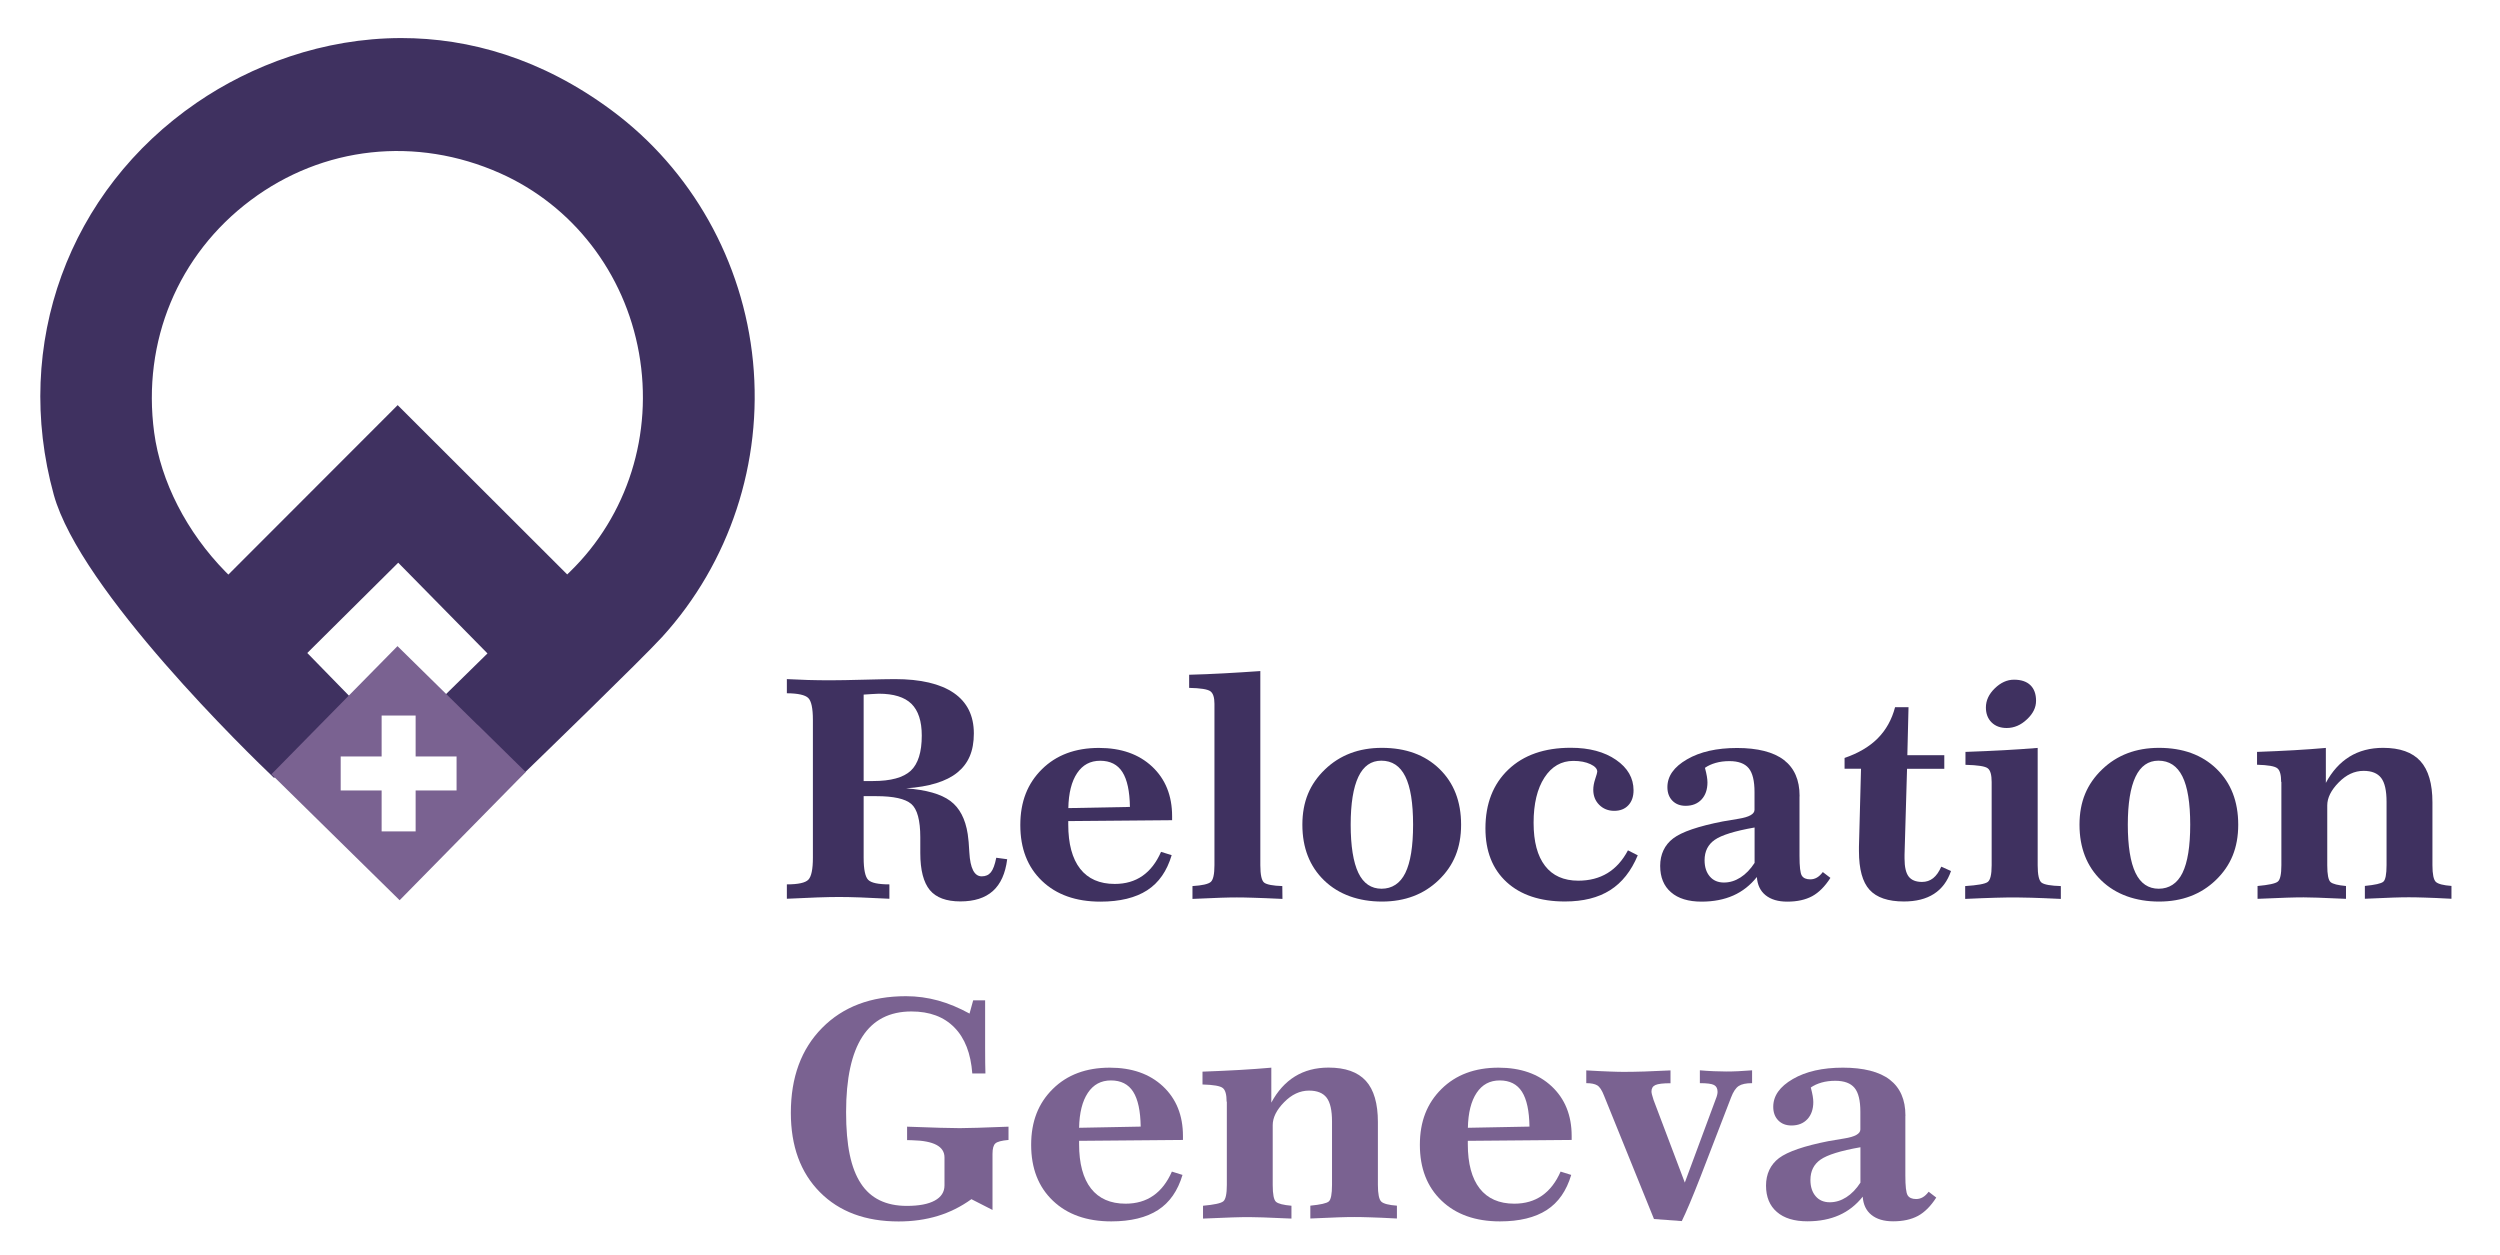 <?xml version="1.0" encoding="UTF-8"?>
<svg id="Layer_8" xmlns="http://www.w3.org/2000/svg" version="1.1" viewBox="0 0 338.94 170.12">
  <!-- Generator: Adobe Illustrator 29.7.1, SVG Export Plug-In . SVG Version: 2.1.1 Build 8)  -->
  <defs>
    <style>
      .st0 {
        fill: #3f3160;
      }

      .st1 {
        fill: #7a6291;
      }
    </style>
  </defs>
  <g>
    <g>
      <path class="st0" d="M106.66,92.07c.93.05,1.89.09,2.88.12.99.03,2.03.04,3.14.04s2.54-.03,4.45-.08,3.31-.08,4.19-.08c3.5,0,6.16.63,7.98,1.87,1.82,1.25,2.73,3.08,2.73,5.5s-.75,4.09-2.24,5.3c-1.49,1.21-3.81,1.92-6.94,2.14,2.73.2,4.72.77,5.98,1.7,1.26.93,2.05,2.43,2.37,4.5.09.59.17,1.43.22,2.49.12,2.16.68,3.24,1.68,3.24.53,0,.94-.18,1.24-.55.3-.37.54-1.02.73-1.97l1.48.2c-.24,1.93-.89,3.37-1.94,4.31-1.05.94-2.52,1.41-4.41,1.41s-3.29-.51-4.14-1.54-1.29-2.7-1.29-5.01v-2.13c0-2.32-.41-3.84-1.23-4.54s-2.4-1.05-4.75-1.05h-1.7v8.35c0,1.59.21,2.59.62,3s1.37.61,2.87.61v1.95c-1.47-.08-2.78-.14-3.92-.18-1.14-.04-2.12-.06-2.93-.06s-1.75.02-2.93.06c-1.18.04-2.56.1-4.12.18v-1.95c1.53,0,2.5-.21,2.91-.63.41-.42.62-1.41.62-2.98v-18.69c0-1.57-.21-2.56-.63-2.97-.42-.41-1.39-.63-2.9-.64v-1.95ZM117.08,105.89h1.28c2.42,0,4.12-.47,5.12-1.4.99-.93,1.49-2.52,1.49-4.76,0-1.96-.47-3.39-1.4-4.31-.93-.91-2.41-1.37-4.42-1.37-.19,0-.52.02-.98.05-.47.03-.83.06-1.08.07v11.71Z"/>
      <path class="st0" d="M158.9,111.2l-14.07.12v.45c0,2.63.54,4.64,1.61,6.01,1.07,1.37,2.64,2.06,4.69,2.06,1.46,0,2.71-.36,3.76-1.09,1.05-.73,1.89-1.82,2.52-3.26l1.44.45c-.64,2.15-1.74,3.74-3.32,4.76s-3.7,1.54-6.34,1.54c-3.32,0-5.97-.94-7.92-2.81-1.96-1.87-2.94-4.39-2.94-7.57s.98-5.64,2.93-7.57c1.95-1.93,4.53-2.89,7.73-2.89,3,0,5.4.84,7.21,2.53,1.8,1.69,2.71,3.93,2.71,6.73v.55ZM153.19,109.4c-.03-2.13-.37-3.71-1.02-4.73s-1.66-1.53-3.01-1.53-2.38.56-3.13,1.68c-.75,1.12-1.15,2.7-1.19,4.74l8.35-.16Z"/>
      <path class="st0" d="M164.65,95.41c0-.85-.18-1.42-.55-1.69s-1.32-.43-2.88-.46v-1.78c1.5-.04,3.06-.1,4.69-.19,1.63-.09,3.28-.19,4.96-.31v26.33c0,1.31.18,2.1.53,2.36.35.26,1.17.42,2.45.46l.02,1.74c-1.8-.08-3.14-.14-4.02-.16-.89-.03-1.6-.04-2.16-.04s-1.28.01-2.17.04-2.18.08-3.85.16v-1.74c1.32-.08,2.15-.27,2.48-.56.33-.29.5-1.04.5-2.26v-21.89Z"/>
      <path class="st0" d="M187.35,101.39c3.24,0,5.84.95,7.8,2.85,1.96,1.9,2.94,4.42,2.94,7.57s-1.01,5.55-3.03,7.5c-2.02,1.95-4.59,2.92-7.71,2.92s-5.85-.95-7.82-2.86c-1.97-1.9-2.96-4.42-2.96-7.56s1.02-5.52,3.05-7.48c2.03-1.96,4.61-2.94,7.73-2.94ZM187.27,103.13c-1.38,0-2.42.73-3.11,2.19s-1.04,3.62-1.04,6.49.35,5.09,1.04,6.53,1.75,2.15,3.15,2.15,2.52-.71,3.22-2.14c.7-1.43,1.05-3.6,1.05-6.54s-.35-5.13-1.06-6.55-1.79-2.13-3.25-2.13Z"/>
      <path class="st0" d="M220.72,115.29l1.32.67c-.89,2.14-2.14,3.71-3.75,4.73-1.61,1.02-3.65,1.53-6.12,1.53-3.36,0-6-.88-7.91-2.63-1.91-1.76-2.87-4.18-2.87-7.28,0-3.35,1.04-6.01,3.11-7.98,2.07-1.97,4.89-2.95,8.46-2.95,2.51,0,4.56.55,6.14,1.64,1.58,1.09,2.37,2.47,2.37,4.13,0,.85-.24,1.53-.71,2.03-.47.5-1.11.75-1.91.75s-1.49-.27-2.03-.81c-.54-.54-.81-1.22-.81-2.05,0-.45.09-.94.27-1.48.18-.54.27-.86.27-.97,0-.39-.31-.73-.93-1.02-.62-.29-1.39-.44-2.31-.44-1.63,0-2.94.75-3.92,2.26-.98,1.51-1.47,3.55-1.47,6.13s.52,4.5,1.55,5.84c1.03,1.34,2.54,2.01,4.51,2.01,1.51,0,2.83-.34,3.95-1.02,1.12-.68,2.05-1.71,2.78-3.09Z"/>
      <path class="st0" d="M243.97,107.96v8.09c0,1.43.1,2.32.31,2.66s.59.51,1.15.51c.32,0,.62-.08.9-.24.28-.16.54-.41.8-.75l1.03.79c-.74,1.16-1.57,1.99-2.47,2.48-.91.49-2.03.74-3.38.74-1.24,0-2.22-.29-2.94-.87-.72-.58-1.11-1.41-1.18-2.47-.89,1.12-1.96,1.96-3.2,2.51-1.24.55-2.68.83-4.3.83-1.78,0-3.17-.42-4.14-1.27-.98-.84-1.47-2.04-1.47-3.58s.59-2.83,1.76-3.72,3.41-1.65,6.71-2.3c.58-.11,1.29-.23,2.13-.36,1.46-.23,2.19-.64,2.19-1.22v-2.41c0-1.51-.26-2.59-.79-3.23s-1.4-.96-2.61-.96c-.68,0-1.3.08-1.86.24s-1.05.38-1.46.67c.12.46.21.84.26,1.15.05.3.08.58.08.82,0,.97-.27,1.75-.8,2.32-.53.57-1.25.86-2.16.86-.74,0-1.34-.23-1.79-.69s-.68-1.07-.68-1.84c0-1.49.88-2.74,2.66-3.77,1.77-1.03,4.03-1.54,6.79-1.54s4.94.54,6.35,1.63c1.41,1.09,2.12,2.71,2.12,4.85v.08ZM237.87,112.19c-2.68.47-4.47,1.03-5.39,1.67-.92.64-1.38,1.56-1.38,2.77,0,.92.24,1.65.71,2.2.47.55,1.11.82,1.91.82s1.53-.23,2.24-.68c.71-.45,1.35-1.11,1.92-1.98v-4.8Z"/>
      <path class="st0" d="M256.93,95.88h1.82l-.16,6.51h5.01v1.84h-5.05l-.34,11.65v.51c0,1.15.19,1.97.56,2.45s.98.73,1.81.73c.58,0,1.08-.17,1.51-.51.43-.34.79-.86,1.1-1.56l1.32.59c-.47,1.38-1.24,2.41-2.31,3.1-1.07.69-2.43,1.03-4.07,1.03-2.15,0-3.7-.53-4.66-1.58-.96-1.05-1.44-2.8-1.44-5.25v-.59l.28-10.58h-2.23v-1.46c1.86-.64,3.36-1.52,4.49-2.65,1.13-1.14,1.92-2.55,2.36-4.24Z"/>
      <path class="st0" d="M266.47,103.68v-1.74c1.86-.07,3.6-.14,5.21-.23,1.61-.09,3.13-.19,4.58-.31v15.91c0,1.32.18,2.11.55,2.37s1.23.41,2.59.45v1.74c-1.78-.08-3.11-.14-3.99-.16-.88-.03-1.58-.04-2.11-.04-.77,0-1.68.01-2.74.04s-2.43.08-4.13.16v-1.74c1.68-.11,2.69-.29,3.05-.55s.54-1.01.54-2.27v-11.29c0-.96-.17-1.58-.52-1.85-.34-.28-1.35-.44-3.03-.48ZM273.06,92.15c.96,0,1.7.25,2.21.74.51.49.77,1.2.77,2.12s-.41,1.75-1.24,2.52c-.82.78-1.74,1.17-2.74,1.17-.85,0-1.53-.25-2.05-.76-.51-.51-.77-1.18-.77-2.02,0-.95.4-1.81,1.2-2.59.8-.78,1.67-1.18,2.61-1.18Z"/>
      <path class="st0" d="M292.71,101.39c3.24,0,5.84.95,7.8,2.85,1.96,1.9,2.94,4.42,2.94,7.57s-1.01,5.55-3.03,7.5c-2.02,1.95-4.59,2.92-7.71,2.92s-5.85-.95-7.82-2.86c-1.97-1.9-2.96-4.42-2.96-7.56s1.02-5.52,3.05-7.48c2.03-1.96,4.61-2.94,7.73-2.94ZM292.63,103.13c-1.38,0-2.42.73-3.11,2.19s-1.04,3.62-1.04,6.49.35,5.09,1.04,6.53,1.75,2.15,3.15,2.15,2.52-.71,3.22-2.14c.7-1.43,1.05-3.6,1.05-6.54s-.35-5.13-1.06-6.55-1.79-2.13-3.25-2.13Z"/>
      <path class="st0" d="M309.27,106.01c0-.96-.17-1.58-.52-1.85-.34-.28-1.26-.44-2.75-.48v-1.74c1.82-.07,3.5-.14,5.04-.23,1.53-.09,2.96-.19,4.29-.31v4.74c.84-1.57,1.91-2.75,3.2-3.55,1.3-.8,2.82-1.2,4.56-1.2,2.28,0,3.97.6,5.06,1.8,1.09,1.2,1.63,3.07,1.63,5.59v8.51c0,1.24.16,2,.47,2.28.31.28,1.01.46,2.11.54v1.74c-1.55-.08-2.77-.14-3.64-.16-.87-.03-1.58-.04-2.14-.04s-1.27.01-2.14.04c-.87.03-2.15.08-3.82.16v-1.74c1.38-.14,2.21-.32,2.5-.57.29-.24.44-.99.44-2.25v-8.59c0-1.51-.24-2.59-.73-3.23s-1.28-.96-2.39-.96c-1.23,0-2.36.53-3.38,1.58-1.03,1.05-1.54,2.09-1.54,3.1v8.11c0,1.27.15,2.03.45,2.29.3.26.99.43,2.09.53v1.74c-1.8-.08-3.08-.14-3.86-.16s-1.4-.04-1.87-.04c-.58,0-1.34.01-2.28.04-.94.03-2.27.08-3.98.16v-1.74c1.51-.14,2.43-.33,2.75-.6.32-.26.48-1,.48-2.22v-11.29Z"/>
    </g>
    <path class="st1" d="M131.45,137.4l.49-1.78h1.62v6.55c0,.8,0,1.44.01,1.93s.02.97.03,1.44h-1.78c-.2-2.72-1.01-4.8-2.43-6.24-1.42-1.45-3.36-2.17-5.82-2.17-2.96,0-5.18,1.14-6.65,3.41-1.47,2.27-2.21,5.68-2.21,10.24s.66,7.61,1.99,9.65c1.32,2.04,3.41,3.06,6.24,3.06,1.65,0,2.91-.24,3.79-.72.88-.48,1.32-1.17,1.32-2.06v-3.79c0-1.49-1.45-2.26-4.36-2.33-.31-.01-.55-.02-.71-.02v-1.82c1.89.07,3.38.12,4.46.15,1.08.03,1.97.05,2.68.05.62,0,1.43-.02,2.41-.05.99-.03,2.38-.08,4.2-.15v1.8c-.93.08-1.53.24-1.78.47-.26.23-.39.7-.39,1.42v7.6l-2.86-1.46c-1.43,1.03-2.96,1.79-4.58,2.28-1.62.49-3.38.74-5.29.74-4.49,0-8.04-1.32-10.67-3.97s-3.94-6.24-3.94-10.76c0-4.81,1.41-8.65,4.24-11.51,2.82-2.86,6.61-4.3,11.37-4.3,1.49,0,2.94.2,4.36.59s2.84.99,4.28,1.78Z"/>
    <path class="st1" d="M160.37,154.55l-14.07.12v.45c0,2.63.54,4.64,1.61,6.01,1.07,1.37,2.64,2.06,4.69,2.06,1.46,0,2.71-.36,3.76-1.09,1.05-.73,1.89-1.82,2.52-3.26l1.44.45c-.64,2.15-1.74,3.74-3.32,4.76s-3.7,1.54-6.34,1.54c-3.32,0-5.97-.94-7.92-2.81-1.96-1.87-2.94-4.39-2.94-7.57s.98-5.64,2.93-7.57c1.95-1.93,4.53-2.89,7.73-2.89,3,0,5.4.84,7.21,2.53,1.8,1.69,2.71,3.93,2.71,6.73v.55ZM154.65,152.74c-.03-2.13-.37-3.71-1.02-4.73s-1.66-1.53-3.01-1.53-2.38.56-3.13,1.68c-.75,1.12-1.15,2.7-1.19,4.74l8.35-.16Z"/>
    <path class="st1" d="M166.3,149.36c0-.96-.17-1.58-.52-1.85-.34-.28-1.26-.44-2.75-.48v-1.74c1.82-.07,3.5-.14,5.04-.23,1.53-.09,2.96-.19,4.29-.31v4.74c.84-1.57,1.91-2.75,3.2-3.55,1.3-.8,2.82-1.2,4.56-1.2,2.28,0,3.97.6,5.06,1.8,1.09,1.2,1.63,3.07,1.63,5.59v8.51c0,1.24.16,2,.47,2.28.31.28,1.01.46,2.11.54v1.74c-1.55-.08-2.77-.14-3.64-.16-.87-.03-1.58-.04-2.14-.04s-1.27.01-2.14.04c-.87.03-2.15.08-3.82.16v-1.74c1.38-.14,2.21-.32,2.5-.57.29-.24.44-.99.44-2.25v-8.59c0-1.51-.24-2.59-.73-3.23-.49-.64-1.28-.96-2.39-.96-1.23,0-2.36.53-3.38,1.58-1.03,1.05-1.54,2.09-1.54,3.1v8.11c0,1.27.15,2.03.45,2.29.3.26.99.43,2.09.53v1.74c-1.8-.08-3.08-.14-3.86-.16s-1.4-.04-1.87-.04c-.58,0-1.34.01-2.28.04-.94.03-2.27.08-3.98.16v-1.74c1.51-.14,2.43-.33,2.75-.6.32-.26.48-1,.48-2.22v-11.29Z"/>
    <path class="st1" d="M213.07,154.55l-14.07.12v.45c0,2.63.54,4.64,1.61,6.01,1.07,1.37,2.64,2.06,4.69,2.06,1.46,0,2.71-.36,3.76-1.09,1.05-.73,1.89-1.82,2.52-3.26l1.44.45c-.64,2.15-1.74,3.74-3.32,4.76s-3.7,1.54-6.34,1.54c-3.32,0-5.97-.94-7.92-2.81-1.96-1.87-2.94-4.39-2.94-7.57s.98-5.64,2.93-7.57c1.95-1.93,4.53-2.89,7.73-2.89,3,0,5.4.84,7.21,2.53,1.8,1.69,2.71,3.93,2.71,6.73v.55ZM207.36,152.74c-.03-2.13-.37-3.71-1.02-4.73s-1.66-1.53-3.01-1.53-2.38.56-3.13,1.68c-.75,1.12-1.15,2.7-1.19,4.74l8.35-.16Z"/>
    <path class="st1" d="M215.07,145.12c1.46.08,2.56.14,3.31.16.75.03,1.36.04,1.83.04.81,0,1.73-.02,2.75-.05,1.02-.03,2.19-.08,3.52-.15v1.74c-1,0-1.68.08-2.04.24s-.54.45-.54.87c0,.2.08.54.24,1.01.03.07.04.12.04.14l4.24,11.21,4.2-11.33c.08-.19.14-.37.18-.54.04-.17.06-.31.06-.42,0-.46-.16-.77-.48-.94s-.96-.25-1.92-.25v-1.74c.65.05,1.28.1,1.88.12s1.17.04,1.68.04,1.05-.01,1.65-.04c.6-.03,1.23-.07,1.87-.12v1.74c-.82,0-1.43.13-1.82.39-.39.26-.74.78-1.03,1.55l-4.11,10.66-.04.1c-1.09,2.8-1.94,4.8-2.53,6l-3.77-.28-6.77-16.72c-.28-.73-.59-1.2-.92-1.4-.33-.2-.83-.3-1.49-.3v-1.74Z"/>
    <path class="st1" d="M258.32,151.3v8.09c0,1.43.1,2.32.31,2.66s.59.51,1.15.51c.32,0,.62-.08.9-.24.28-.16.54-.41.8-.75l1.03.79c-.74,1.16-1.57,1.99-2.47,2.48-.91.49-2.03.74-3.38.74-1.24,0-2.22-.29-2.94-.87-.72-.58-1.11-1.41-1.18-2.47-.89,1.12-1.96,1.96-3.2,2.51-1.24.55-2.68.83-4.3.83-1.78,0-3.17-.42-4.14-1.27-.98-.84-1.47-2.04-1.47-3.58s.59-2.83,1.76-3.72c1.18-.88,3.41-1.65,6.71-2.3.58-.11,1.29-.23,2.13-.36,1.46-.23,2.19-.64,2.19-1.22v-2.41c0-1.51-.26-2.59-.79-3.23s-1.4-.96-2.61-.96c-.68,0-1.3.08-1.86.24s-1.05.38-1.46.67c.12.46.21.84.26,1.15.05.3.08.58.08.82,0,.97-.27,1.75-.8,2.32-.53.57-1.25.86-2.16.86-.74,0-1.34-.23-1.79-.69s-.68-1.07-.68-1.84c0-1.49.88-2.74,2.66-3.77,1.77-1.03,4.03-1.54,6.79-1.54s4.94.54,6.35,1.63c1.41,1.09,2.12,2.71,2.12,4.85v.08ZM252.22,155.54c-2.68.47-4.47,1.03-5.39,1.67-.92.64-1.38,1.56-1.38,2.77,0,.92.24,1.65.71,2.2.47.55,1.11.82,1.91.82s1.53-.23,2.24-.68c.71-.45,1.35-1.11,1.92-1.98v-4.8Z"/>
  </g>
  <g>
    <path class="st0" d="M89.77,86.36c9.16-10.06,13.65-23.66,12.32-37.33-1.33-13.61-8.32-26.04-19.18-34.08-9.49-7.03-19.31-9.79-28.49-9.79-10.62,0-20.37,3.7-27.76,8.77C9.28,25.85,1.67,46.71,7.29,67.07c3.59,12.99,26.6,35.29,29.87,38.4l10.59-10.7-6.09-6.24,12.33-12.24,12.1,12.3-6.34,6.22,10.7,10.61c2.51-2.43,16.55-16.03,19.32-19.06ZM53.91,54.93l-22.95,22.97-.39-.39c-5.26-5.36-8.78-12.24-9.67-18.88-1.65-12.35,3.24-24.11,13.08-31.48,9.81-7.35,22.45-8.72,33.81-3.67,9.85,4.38,16.9,13.49,18.84,24.37,1.96,10.98-1.54,22.06-9.35,29.66l-.38.37-22.99-22.96Z"/>
    <path class="st1" d="M64.74,98.27l-10.85-10.67-10.61,10.78-6.48,6.59,17.38,17.08,16.91-17.2.18-.18-6.53-6.42ZM61.9,107.17h-5.55v5.55h-4.61v-5.55h-5.55v-4.61h5.55v-5.55h4.61v5.55h5.55v4.61Z"/>
  </g>
</svg>